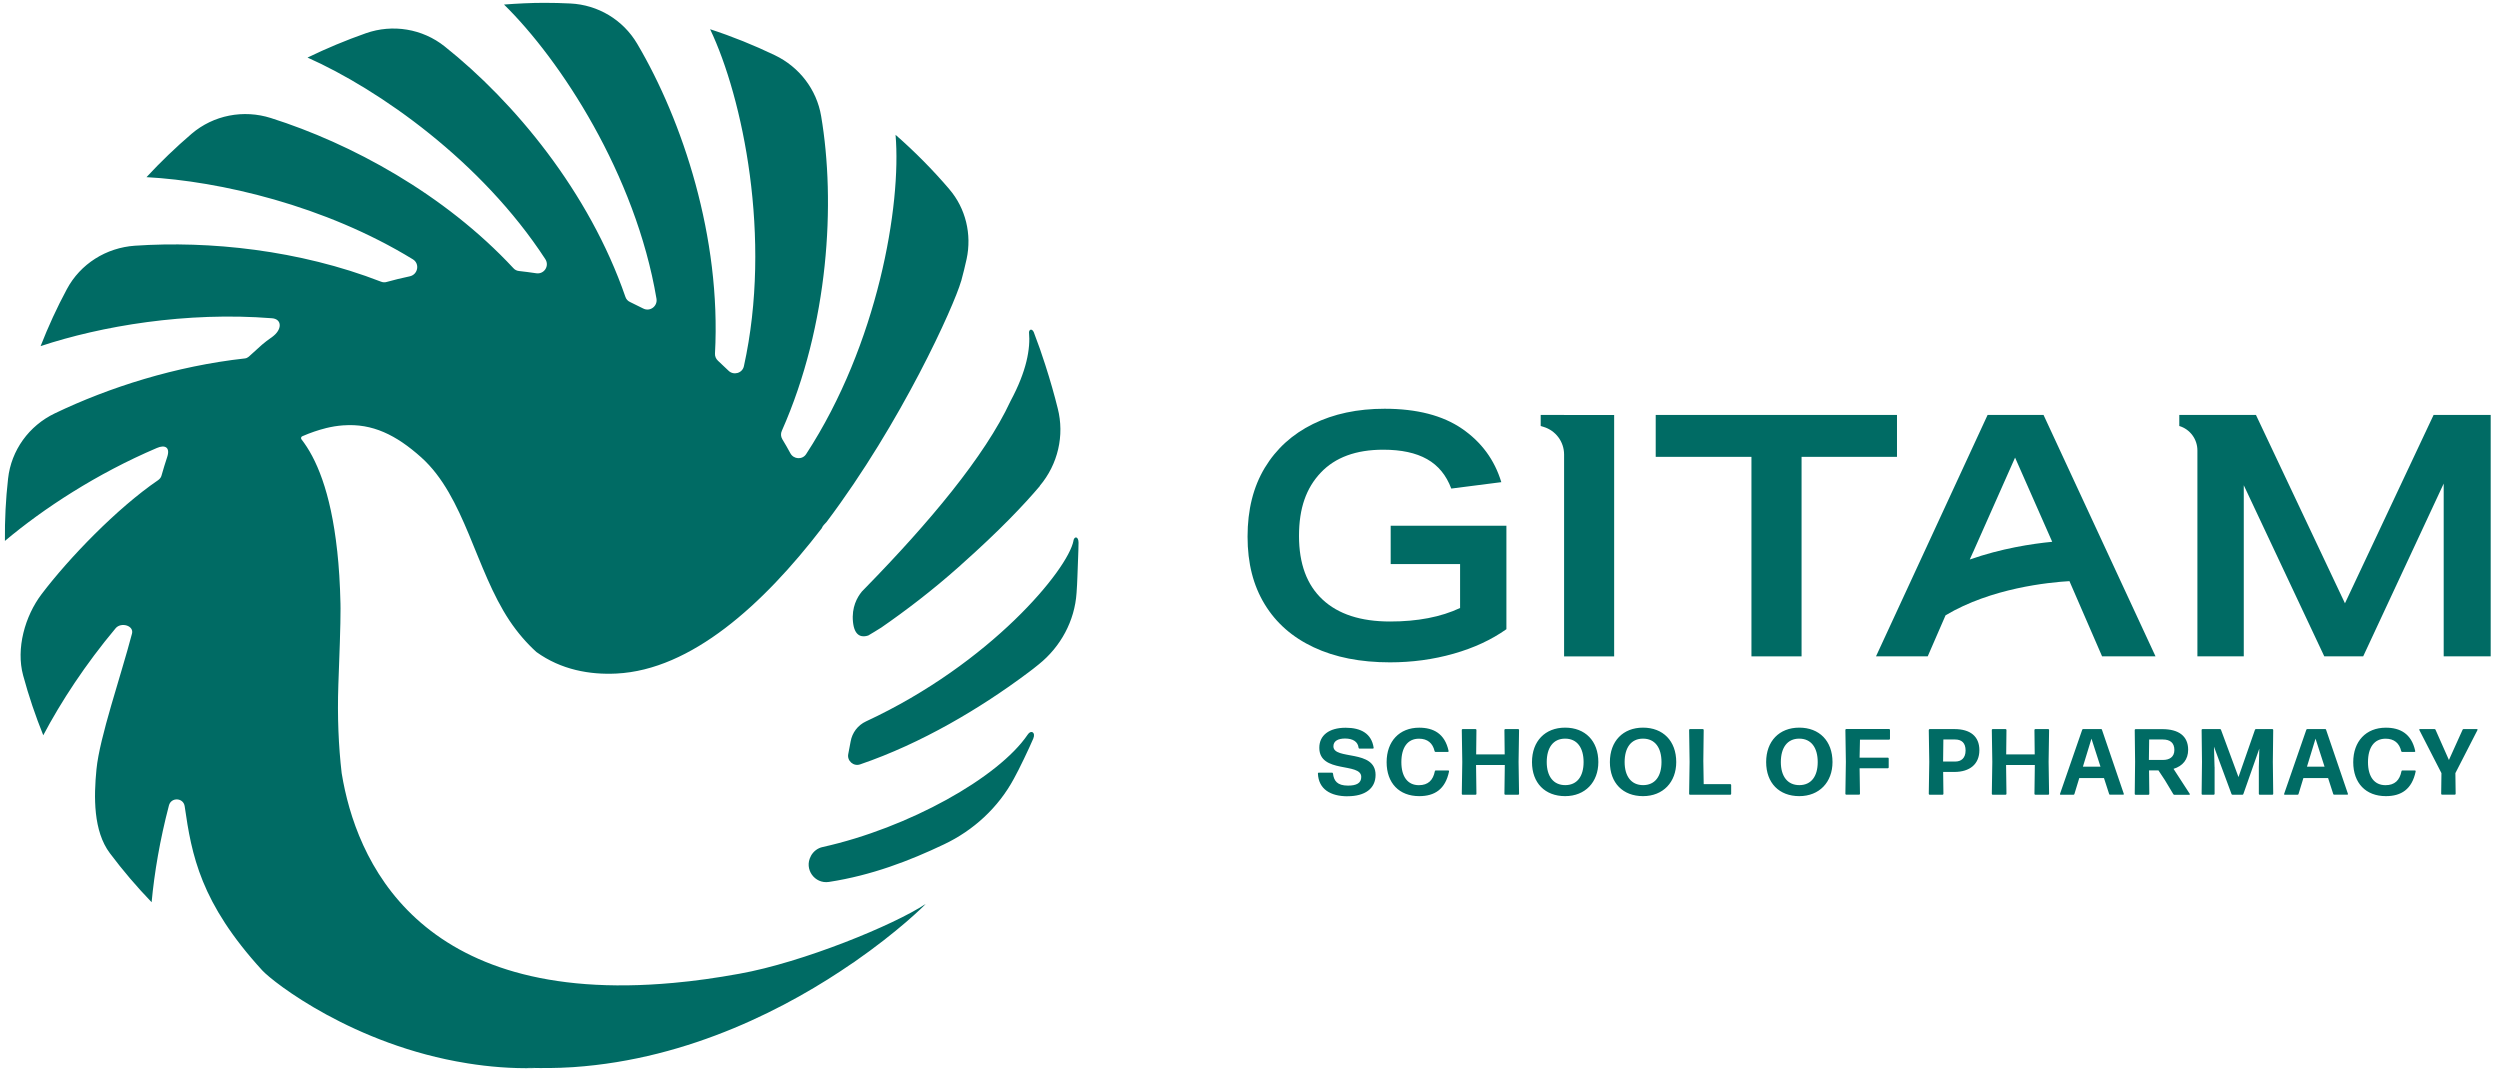 <svg width="176" height="76" viewBox="0 0 176 76" fill="none" xmlns="http://www.w3.org/2000/svg">
<path d="M97.908 39.709H102.79V42.803C101.44 43.438 99.796 43.754 97.859 43.754C95.794 43.754 94.211 43.239 93.105 42.205C91.999 41.175 91.45 39.683 91.45 37.729C91.45 35.774 91.958 34.357 92.977 33.279C93.993 32.2 95.463 31.659 97.381 31.659C98.653 31.659 99.679 31.88 100.466 32.324C101.252 32.767 101.82 33.459 102.169 34.395L105.693 33.944C105.216 32.373 104.294 31.121 102.929 30.182C101.564 29.246 99.747 28.776 97.475 28.776C95.569 28.776 93.891 29.133 92.439 29.847C90.987 30.561 89.855 31.587 89.043 32.929C88.234 34.271 87.828 35.883 87.828 37.774C87.828 39.664 88.231 41.217 89.032 42.536C89.833 43.855 90.984 44.866 92.484 45.569C93.985 46.276 95.775 46.629 97.855 46.629C99.412 46.629 100.906 46.426 102.335 46.02C103.764 45.614 105.001 45.039 106.051 44.295V37.011H97.904V39.702L97.908 39.709Z" fill="#006B64"/>
<path d="M133.548 29.212H116.562V32.162H123.302V46.208H126.83V32.162H133.548V29.212Z" fill="#006B64"/>
<path d="M171.325 29.212L165.085 42.472L158.819 29.212H153.422V29.99C154.182 30.219 154.697 30.918 154.697 31.711V46.208H157.962V34.162L163.63 46.208H166.368L172.036 34.045V46.208H175.345V29.212H171.321H171.325Z" fill="#006B64"/>
<path d="M110.108 29.212H108.465V29.99L108.672 30.054C109.525 30.313 110.112 31.102 110.112 31.997V46.212H113.636V29.216H110.112L110.108 29.212Z" fill="#006B64"/>
<path d="M143.861 29.212H139.927L132.07 46.208H135.711L136.967 43.318C140.191 41.393 144.234 40.999 145.689 40.912L147.987 46.208H151.749L143.865 29.212H143.861ZM138.671 39.39L138.901 38.875H138.904L141.861 32.215L144.475 38.142C143.038 38.281 140.886 38.612 138.671 39.39Z" fill="#006B64"/>
<path d="M73.21 34.211C72.104 35.519 70.378 37.346 67.659 39.762C67.644 39.777 67.628 39.792 67.613 39.807C67.572 39.841 67.534 39.875 67.489 39.916C65.635 41.566 63.758 42.995 62.013 44.201C62.009 44.201 62.002 44.205 62.002 44.205C61.708 44.389 61.423 44.566 61.125 44.739C61.122 44.739 61.122 44.742 61.114 44.742C60.772 44.855 60.215 44.881 60.069 43.934C60.057 43.889 60.053 43.84 60.05 43.784C59.944 42.747 60.354 42.04 60.659 41.668C60.659 41.664 60.663 41.664 60.663 41.657C60.757 41.563 60.851 41.465 60.945 41.367C60.949 41.364 60.956 41.356 60.956 41.356C65.361 36.846 69.329 32.14 71.134 28.25C71.138 28.246 71.138 28.235 71.145 28.231C71.145 28.227 71.149 28.227 71.149 28.22C72.273 26.126 72.548 24.555 72.443 23.398C72.443 23.398 72.443 23.394 72.443 23.387C72.462 23.172 72.665 23.12 72.785 23.401C72.785 23.405 72.789 23.413 72.789 23.416C73.086 24.183 73.353 24.95 73.586 25.683C73.947 26.799 74.24 27.848 74.462 28.742C74.955 30.659 74.477 32.689 73.202 34.203M75.572 38.071C75.188 40.082 69.765 46.697 60.968 50.786C60.392 51.053 59.993 51.579 59.884 52.203C59.835 52.496 59.779 52.789 59.719 53.075C59.614 53.556 60.087 53.977 60.554 53.812C64.875 52.335 69.028 49.865 72.39 47.347C72.593 47.2 72.853 46.994 73.127 46.772C74.673 45.532 75.662 43.709 75.79 41.732C75.82 41.356 75.835 40.973 75.85 40.597C75.854 40.258 75.929 38.759 75.929 38.203C75.929 37.755 75.632 37.725 75.568 38.067L75.572 38.071ZM72.356 51.707C70.314 54.736 63.958 58.288 57.917 59.63C57.56 59.705 57.263 59.938 57.09 60.254C57.086 60.265 57.086 60.273 57.078 60.284C56.597 61.182 57.349 62.242 58.357 62.088C61.359 61.626 64.033 60.599 66.451 59.446C68.535 58.461 70.284 56.852 71.378 54.819C71.747 54.161 72.446 52.692 72.744 51.992C72.928 51.545 72.578 51.369 72.356 51.707ZM66.842 13.329C65.673 11.961 64.401 10.675 63.047 9.491C63.469 14.434 61.802 24.232 56.751 31.971C56.488 32.377 55.879 32.343 55.645 31.915C55.461 31.576 55.273 31.245 55.074 30.919C54.965 30.738 54.953 30.52 55.04 30.332C58.365 22.834 58.831 14.208 57.808 8.172C57.492 6.297 56.266 4.71 54.547 3.887C53.08 3.184 51.561 2.568 49.992 2.057C52.283 6.86 54.367 16.745 52.37 25.784C52.261 26.277 51.64 26.45 51.283 26.093C51.038 25.856 50.79 25.623 50.542 25.393C50.399 25.258 50.324 25.078 50.335 24.886C50.779 16.73 48.063 8.503 44.855 3.075C43.862 1.395 42.102 0.339 40.15 0.245C39.544 0.215 38.939 0.2 38.325 0.2C37.374 0.2 36.426 0.249 35.482 0.32C39.45 4.211 44.742 12.28 46.216 21.026C46.307 21.56 45.754 21.97 45.272 21.714C44.971 21.56 44.667 21.413 44.358 21.263C44.2 21.195 44.08 21.06 44.027 20.895C41.477 13.505 36.197 7.157 31.303 3.267C29.743 2.023 27.644 1.677 25.76 2.339C24.349 2.835 22.976 3.41 21.649 4.053C26.707 6.304 33.902 11.355 38.389 18.241C38.702 18.718 38.307 19.327 37.746 19.237C37.344 19.177 36.941 19.124 36.535 19.079C36.385 19.064 36.246 18.997 36.144 18.88C31.273 13.641 24.706 10.096 19.076 8.311C17.143 7.695 15.029 8.104 13.487 9.42C12.37 10.378 11.309 11.397 10.313 12.472C15.477 12.754 22.86 14.456 29.066 18.256C29.573 18.568 29.423 19.335 28.84 19.455C28.295 19.568 27.753 19.703 27.219 19.85C27.091 19.891 26.952 19.88 26.828 19.831C21.043 17.587 14.728 16.944 9.5 17.298C7.477 17.437 5.656 18.576 4.705 20.361C4.009 21.654 3.396 22.992 2.858 24.367C7.123 22.954 13.111 21.928 19.151 22.405C19.858 22.462 19.888 23.202 19.155 23.725C18.508 24.183 18.377 24.326 17.752 24.894C17.579 25.048 17.455 25.206 17.252 25.232C12.366 25.773 7.687 27.265 3.862 29.099C2.042 29.968 0.786 31.7 0.568 33.7C0.406 35.136 0.331 36.594 0.346 38.078H0.349C3.072 35.79 6.807 33.346 11.042 31.539C11.603 31.294 11.994 31.479 11.776 32.155C11.588 32.741 11.546 32.865 11.366 33.493C11.332 33.621 11.238 33.726 11.129 33.805C8.236 35.778 4.848 39.296 2.933 41.822C1.752 43.378 1.117 45.663 1.628 47.546C2.019 48.993 2.497 50.403 3.046 51.763C4.291 49.403 6.014 46.768 8.142 44.227C8.519 43.78 9.44 44.036 9.293 44.603C8.504 47.618 7.01 51.906 6.792 54.154C6.6 56.093 6.563 58.506 7.736 60.066C8.643 61.276 9.624 62.426 10.674 63.516C10.866 61.445 11.26 59.119 11.892 56.706C12.046 56.104 12.919 56.149 13.002 56.766C13.495 60.197 14.104 63.55 18.463 68.316C19.245 69.165 24.902 73.57 32.853 74.848H32.857C32.887 74.859 32.913 74.859 32.94 74.863C34.429 75.1 35.994 75.231 37.626 75.194C37.427 75.19 37.231 75.179 37.024 75.175C37.355 75.186 37.682 75.19 38.006 75.19H38.062C38.532 75.194 38.999 75.186 39.461 75.171C39.668 75.16 39.879 75.153 40.086 75.141C40.195 75.138 40.289 75.13 40.368 75.126C48.627 74.562 55.604 70.849 60.035 67.79H60.038C60.072 67.763 60.11 67.741 60.144 67.722C60.148 67.718 60.155 67.711 60.155 67.711C63.22 65.583 65.037 63.794 65.169 63.636C62.976 65.102 56.529 67.752 52.05 68.552C50.414 68.85 48.872 69.064 47.416 69.195H47.412C29.291 70.86 25.037 60.382 24.063 54.484C24.059 54.458 24.059 54.436 24.052 54.417C23.834 52.53 23.744 50.467 23.819 48.227C23.834 47.681 23.86 47.118 23.879 46.55C23.913 45.663 23.943 44.765 23.962 43.863C23.965 43.521 23.973 43.183 23.973 42.848C23.973 42.728 23.973 42.604 23.969 42.487C23.939 41.115 23.86 39.886 23.74 38.785C23.74 38.774 23.74 38.766 23.736 38.766C23.281 34.564 22.239 32.23 21.224 30.93C21.167 30.855 21.194 30.749 21.28 30.712C21.852 30.464 22.393 30.28 22.92 30.148C22.92 30.144 22.924 30.144 22.924 30.144C23.131 30.095 23.341 30.05 23.541 30.017C23.552 30.017 23.555 30.017 23.567 30.013C23.766 29.983 23.958 29.96 24.154 29.945H24.18C26.207 29.795 27.888 30.614 29.66 32.204C32.725 34.959 33.459 40.071 35.873 43.697C36.434 44.536 37.069 45.269 37.761 45.9C39.503 47.159 41.53 47.512 43.403 47.418C48.657 47.155 53.72 42.57 57.853 37.188C57.883 37.105 57.932 37.026 57.996 36.955C58.06 36.891 58.12 36.819 58.184 36.755C63.469 29.738 67.162 21.537 67.662 19.793H67.666C67.809 19.263 67.941 18.737 68.05 18.233C68.422 16.497 67.99 14.671 66.835 13.325L66.842 13.329Z" fill="#006B64"/>
<path d="M171.912 55.946H172.818C172.852 55.946 172.878 55.92 172.878 55.886L172.859 54.428L174.413 51.398C174.432 51.353 174.413 51.327 174.368 51.327H173.435C173.401 51.327 173.382 51.346 173.367 51.372L172.404 53.503L171.46 51.372C171.445 51.346 171.426 51.327 171.393 51.327H170.37C170.324 51.327 170.302 51.353 170.324 51.398L171.878 54.428L171.859 55.886C171.859 55.92 171.885 55.946 171.919 55.946M167.966 56.048C169.049 56.048 169.798 55.567 170.061 54.319C170.069 54.266 170.046 54.24 170.008 54.24H169.125C169.091 54.24 169.072 54.259 169.064 54.292C168.94 54.928 168.591 55.277 167.94 55.277C167.154 55.277 166.706 54.683 166.706 53.654C166.706 52.624 167.142 52.004 167.947 52.004C168.549 52.004 168.918 52.319 169.046 52.883C169.061 52.917 169.079 52.936 169.113 52.936H169.978C170.02 52.936 170.039 52.909 170.031 52.868C169.768 51.639 168.955 51.229 167.962 51.229C166.567 51.229 165.668 52.188 165.668 53.657C165.668 55.127 166.548 56.048 167.966 56.048ZM163.645 53.973H162.411L163.013 52L163.648 53.973H163.645ZM163.686 51.327H162.437C162.403 51.327 162.377 51.342 162.366 51.372L160.805 55.882C160.79 55.928 160.813 55.95 160.85 55.95H161.749C161.783 55.95 161.809 55.931 161.817 55.897L162.159 54.774H163.897L164.261 55.901C164.269 55.935 164.295 55.946 164.329 55.946H165.239C165.281 55.946 165.307 55.928 165.292 55.879L163.754 51.368C163.739 51.335 163.72 51.323 163.686 51.323V51.327ZM155.904 53.996L155.863 52.564L157.1 55.905C157.115 55.939 157.142 55.95 157.172 55.95H157.86C157.894 55.95 157.92 55.935 157.931 55.905L159.056 52.703L159.022 53.996V55.89C159.022 55.924 159.049 55.95 159.082 55.95H159.974C160.008 55.95 160.034 55.924 160.034 55.89L160.008 53.639L160.034 51.387C160.034 51.353 160.008 51.327 159.974 51.327H158.823C158.789 51.327 158.763 51.342 158.751 51.372L157.589 54.706L156.356 51.372C156.341 51.338 156.314 51.327 156.284 51.327H155.054C155.02 51.327 154.994 51.353 154.994 51.387L155.02 53.639L154.994 55.89C154.994 55.924 155.02 55.95 155.054 55.95H155.848C155.882 55.95 155.908 55.924 155.908 55.89V53.996H155.904ZM152.263 52.06C152.779 52.06 153.076 52.297 153.076 52.8C153.076 53.304 152.711 53.499 152.29 53.499H151.282L151.301 52.06H152.263ZM153.016 54.127C153.67 53.928 154.046 53.462 154.046 52.782C154.046 51.819 153.381 51.331 152.222 51.331H150.345C150.311 51.331 150.285 51.357 150.285 51.391L150.311 53.642L150.285 55.894C150.285 55.928 150.311 55.954 150.345 55.954H151.252C151.286 55.954 151.312 55.928 151.312 55.894L151.293 54.236H151.955L152.41 54.924L153.004 55.913C153.019 55.939 153.046 55.954 153.076 55.954H154.114C154.159 55.954 154.182 55.92 154.155 55.882L153.019 54.131L153.016 54.127ZM147.87 53.973H146.637L147.239 52L147.874 53.973H147.87ZM147.908 51.327H146.659C146.626 51.327 146.599 51.342 146.588 51.372L145.027 55.882C145.012 55.928 145.035 55.95 145.072 55.95H145.971C146.005 55.95 146.031 55.931 146.039 55.897L146.381 54.774H148.119L148.484 55.901C148.491 55.935 148.517 55.946 148.551 55.946H149.461C149.503 55.946 149.529 55.928 149.514 55.879L147.976 51.368C147.961 51.335 147.942 51.323 147.908 51.323V51.327ZM143.244 53.109H141.236L141.255 51.387C141.255 51.353 141.228 51.327 141.194 51.327H140.284C140.25 51.327 140.224 51.353 140.224 51.387L140.258 53.639L140.224 55.89C140.224 55.924 140.25 55.95 140.284 55.95H141.194C141.228 55.95 141.255 55.924 141.255 55.89L141.228 53.856H143.252L143.225 55.89C143.225 55.924 143.252 55.95 143.286 55.95H144.196C144.23 55.95 144.256 55.924 144.256 55.89L144.222 53.639L144.256 51.387C144.256 51.353 144.23 51.327 144.196 51.327H143.286C143.252 51.327 143.225 51.353 143.225 51.387L143.244 53.109ZM136.813 52.06H137.633C138.107 52.06 138.377 52.304 138.377 52.834C138.377 53.391 138.046 53.612 137.659 53.612H136.794L136.813 52.06ZM135.786 51.387L135.82 53.639L135.786 55.89C135.786 55.924 135.812 55.95 135.846 55.95H136.756C136.79 55.95 136.817 55.924 136.817 55.89L136.798 54.345H137.584C138.686 54.345 139.348 53.785 139.348 52.812C139.348 51.838 138.708 51.327 137.591 51.327H135.85C135.816 51.327 135.79 51.353 135.79 51.387H135.786ZM130.915 54.086H132.905C132.939 54.086 132.965 54.059 132.965 54.026V53.398C132.965 53.364 132.939 53.338 132.905 53.338H130.915L130.942 52.071H132.995C133.029 52.071 133.055 52.045 133.055 52.011V51.383C133.055 51.35 133.029 51.323 132.995 51.323H129.975C129.941 51.323 129.915 51.35 129.915 51.383L129.949 53.635L129.915 55.886C129.915 55.92 129.941 55.946 129.975 55.946H130.881C130.915 55.946 130.942 55.92 130.942 55.886L130.915 54.082V54.086ZM126.673 55.273C125.842 55.273 125.371 54.653 125.371 53.65C125.371 52.646 125.819 52 126.665 52C127.512 52 127.967 52.639 127.967 53.65C127.967 54.661 127.504 55.273 126.673 55.273ZM126.669 56.048C128.083 56.048 129.008 55.063 129.008 53.65C129.008 52.158 128.076 51.226 126.669 51.226C125.262 51.226 124.337 52.176 124.337 53.65C124.337 55.123 125.255 56.048 126.669 56.048ZM121.817 55.202H119.94L119.914 53.578L119.94 51.387C119.94 51.353 119.914 51.327 119.88 51.327H118.974C118.94 51.327 118.914 51.353 118.914 51.387L118.947 53.639L118.914 55.89C118.914 55.924 118.94 55.95 118.974 55.95H121.813C121.847 55.95 121.874 55.924 121.874 55.89V55.262C121.874 55.228 121.847 55.202 121.813 55.202H121.817ZM115.675 55.273C114.844 55.273 114.374 54.653 114.374 53.65C114.374 52.646 114.821 52 115.668 52C116.514 52 116.969 52.639 116.969 53.65C116.969 54.661 116.506 55.273 115.675 55.273ZM115.668 56.048C117.082 56.048 118.007 55.063 118.007 53.65C118.007 52.158 117.074 51.226 115.668 51.226C114.261 51.226 113.336 52.176 113.336 53.65C113.336 55.123 114.254 56.048 115.668 56.048ZM110.192 55.273C109.36 55.273 108.89 54.653 108.89 53.65C108.89 52.646 109.338 52 110.184 52C111.03 52 111.485 52.639 111.485 53.65C111.485 54.661 111.023 55.273 110.192 55.273ZM110.184 56.048C111.598 56.048 112.523 55.063 112.523 53.65C112.523 52.158 111.591 51.226 110.184 51.226C108.777 51.226 107.852 52.176 107.852 53.65C107.852 55.123 108.77 56.048 110.184 56.048ZM105.93 53.109H103.922L103.941 51.387C103.941 51.353 103.914 51.327 103.88 51.327H102.97C102.936 51.327 102.91 51.353 102.91 51.387L102.944 53.639L102.91 55.89C102.91 55.924 102.936 55.95 102.97 55.95H103.88C103.914 55.95 103.941 55.924 103.941 55.89L103.914 53.856H105.938L105.911 55.89C105.911 55.924 105.938 55.95 105.972 55.95H106.882C106.916 55.95 106.942 55.924 106.942 55.89L106.908 53.639L106.942 51.387C106.942 51.353 106.916 51.327 106.882 51.327H105.972C105.938 51.327 105.911 51.353 105.911 51.387L105.93 53.109ZM99.916 56.048C100.999 56.048 101.748 55.567 102.011 54.319C102.019 54.266 101.996 54.24 101.958 54.24H101.075C101.041 54.24 101.022 54.259 101.014 54.292C100.89 54.928 100.54 55.277 99.89 55.277C99.104 55.277 98.656 54.683 98.656 53.654C98.656 52.624 99.092 52.004 99.897 52.004C100.499 52.004 100.868 52.319 100.996 52.883C101.011 52.917 101.029 52.936 101.063 52.936H101.928C101.97 52.936 101.988 52.909 101.981 52.868C101.718 51.639 100.905 51.229 99.912 51.229C98.517 51.229 97.618 52.188 97.618 53.657C97.618 55.127 98.498 56.048 99.916 56.048ZM94.876 56.055C96.084 56.055 96.84 55.525 96.84 54.552C96.84 52.725 93.872 53.526 93.872 52.541C93.872 52.158 94.214 51.992 94.692 51.992C95.252 51.992 95.598 52.222 95.644 52.643C95.651 52.684 95.677 52.703 95.711 52.703H96.644C96.685 52.703 96.712 52.676 96.704 52.635C96.557 51.65 95.82 51.233 94.737 51.233C93.556 51.233 92.879 51.774 92.879 52.643C92.879 54.477 95.832 53.654 95.832 54.695C95.832 55.131 95.501 55.307 94.899 55.307C94.139 55.307 93.902 54.969 93.842 54.454C93.834 54.413 93.808 54.394 93.774 54.394H92.841C92.8 54.394 92.781 54.413 92.781 54.454C92.826 55.552 93.661 56.059 94.876 56.059V56.055Z" fill="#006B64"/>
</svg>
